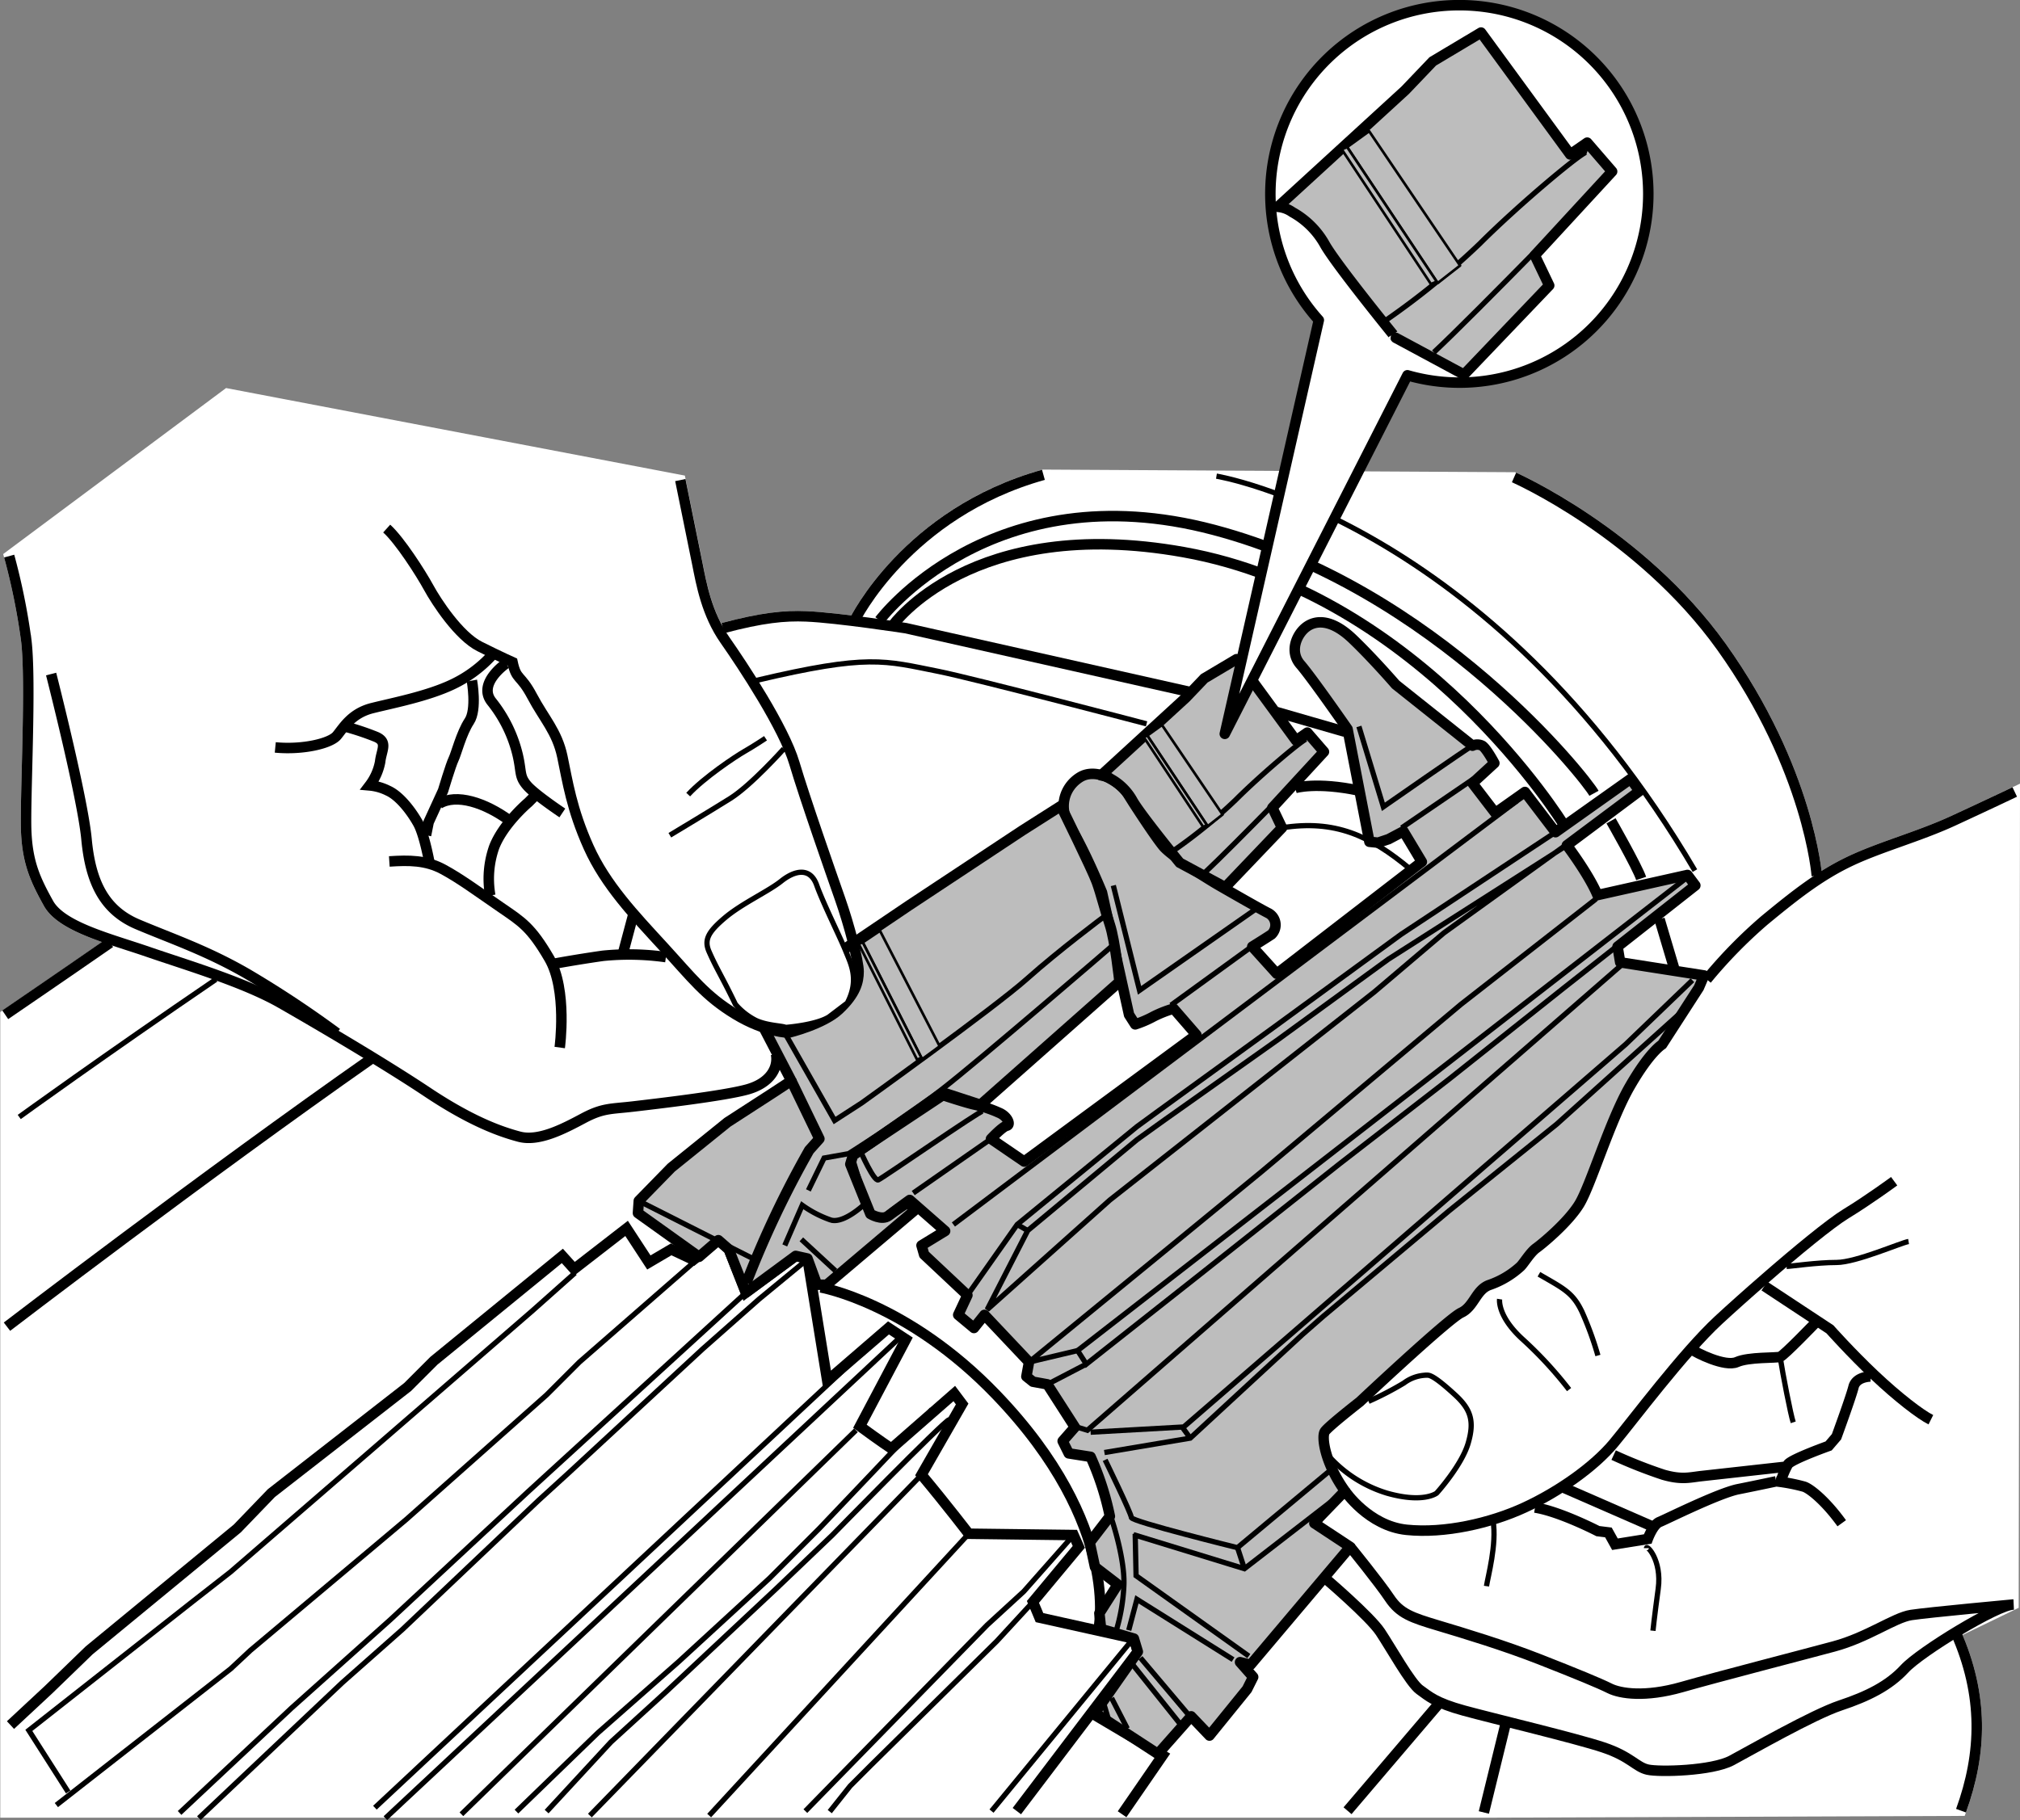 <svg xmlns="http://www.w3.org/2000/svg" viewBox="0 0 385.25 347.2"><rect x="0" y="0" width="385.25" height="347.2" fill="#808080" stroke="none"/><defs><style>.cls-1,.cls-7,.cls-8{fill:#fff;}.cls-1{stroke:#fff;}.cls-1,.cls-2,.cls-4,.cls-8{stroke-width:2px;}.cls-2,.cls-3,.cls-5{fill:none;}.cls-2,.cls-3,.cls-4,.cls-5,.cls-6,.cls-7,.cls-8{stroke:#000;}.cls-4,.cls-6{fill:#bdbdbd;}.cls-4,.cls-6,.cls-8{stroke-linejoin:round;}.cls-5{stroke-linecap:round;}.cls-6{stroke-width:0.5px;}</style></defs><g id="background"><path class="cls-1" d="M373,349.42c4-11,4.33-22-1-34l11-5.33.25-155s-5.25,2.5-11.75,5.5-14,5-19.75,7.75a49.82,49.82,0,0,0-5.87,3.33l-.38-.58s-1.5-20.33-18.17-43.67c-15.56-21.78-39.58-32.33-39.58-32.33L198,94.59c-26,7.25-36,27.75-36,27.75l0,.15c-3.34-.42-6.84-.8-9.23-.9-4.07-.17-8.38.24-15.88,2.24l.38,2.26c-3.5-5-4.5-10.75-5.25-14.5s-3.25-16-3.25-16L42.36,79.1l-41.61,31a125.44,125.44,0,0,1,3.25,16c1,8-.25,30.5,0,36.5s1.75,9.25,4.25,13.75c1.73,3.11,6.67,5.14,12,6.93l-.2.57c-9.17,6.36-20,13.75-20,13.75V349.76H282Z" transform="translate(1 -4.01)"/></g><g id="art"><path class="cls-2" d="M1,333.09l7.25-6.75,7.75-7.5,28.25-23.25,6.5-6.75,26-20.25,5-5,24.5-20,2.25,2.5,10-7.75,4.25,6.5,4.25-2.5,4.25,2,4.75-3.75,2,1.75,3.25,8.25,9.5-7,2.25.5,3.77,23.31,11.68-10.08,3.32,2.18L163,276.09c3.75,2.75,6,4.25,6,4.25l12-10.5,1.5,2-7.75,13.5c5,6,9,11.25,9,11.25l20,.25,1,2.25L196,309.59l1.25,3,18,4,.75,2.5L192.93,349.5" transform="translate(1 -4.01)"/><polyline class="cls-2" points="214 346.09 221.75 334.84 208.25 326.84"/><line class="cls-3" x1="184.75" y1="292.59" x2="135.25" y2="346.34"/><line class="cls-3" x1="175.75" y1="281.34" x2="112.5" y2="346.34"/><line class="cls-3" x1="163.25" y1="272.84" x2="88" y2="346.09"/><line class="cls-3" x1="169.45" y1="253.32" x2="71.5" y2="344.84"/><line class="cls-3" x1="171.45" y1="255.32" x2="73.5" y2="346.84"/><polyline class="cls-3" points="158.25 345.59 162.14 340.7 166.25 336.59 190.1 313.08 197 305.59"/><polyline class="cls-3" points="153.6 345.49 188.27 309.99 195.25 303.59 204.75 292.84"/><line class="cls-3" x1="215.5" y1="313.34" x2="189.1" y2="345.49"/><path class="cls-3" d="M145.75,305.09" transform="translate(1 -4.01)"/><path class="cls-3" d="M97.5,349.59l15.5-15L128.43,321l17.32-15.91,9.5-9.5s20.75-21.75,21.5-22.75" transform="translate(1 -4.01)"/><path class="cls-3" d="M103.25,349.59l12.25-13.25,10.43-9.51,21-19.66,10.82-10.33s21.25-21.75,22.25-22" transform="translate(1 -4.01)"/><polyline class="cls-3" points="142.25 246.59 104.5 281.09 100.6 284.66 74.43 308.99 55.6 325.83 34.25 345.84"/><path class="cls-3" d="M84.75,336.09" transform="translate(1 -4.01)"/><polyline class="cls-3" points="37.93 346.83 65.27 320.99 76.75 310.84 102.77 286.16 108.42 281.01 134 257.34 144.75 247.84 153.25 240.84"/><polyline class="cls-3" points="10.75 344.34 44 318.34 47.75 314.84 72.75 293.84 77.5 289.84 104.25 266.09 110.5 259.84 136 237.59"/><path class="cls-3" d="M79.25,290.84" transform="translate(1 -4.01)"/><path class="cls-3" d="M70.75,279.84" transform="translate(1 -4.01)"/><path class="cls-3" d="M50.25,315.34" transform="translate(1 -4.01)"/><polyline class="cls-3" points="13 341.84 5.5 330.09 36.77 305.49 44 299.84 71.75 275.84 101.6 249.99 109.65 242.83"/><path class="cls-2" d="M155.5,249.59s16.56,2.86,33.5,20.5c24,25,19.5,44.75,19.5,44.75" transform="translate(1 -4.01)"/><path class="cls-4" d="M179.25,238.84l-4.5,2.75.5,1.75,8.25,7.75-1.75,3.75,3,2.5,2-2.5,8.5,9-.5,2.75,1.25,1,2.75.5,5.25,8.17-2.33,2.66,1.16,2.34,4.17.66a53.73,53.73,0,0,1,3.67,11.34l-3.84,5,1,4.66,4.34,3.34-3.5,5.5.33,3,6.25,1.83.75,2.5-8.17,11.67,12,7.83,6.34-7.17,3.5,3.67,7.16-8.83,1.17-2.34-2.5-2.83,2,.5,19-22.5-6.83-4.5,1-1.17,4.83-5c-3.83-5.33-4.5-10.33-3.83-11.33s6.66-5.67,6.66-5.67,16.84-15.83,19.34-17,2.83-4.49,5.5-5.33a16.88,16.88,0,0,0,5.83-3.5c.67-.67,1.83-2.66,3-3.5s6-4.83,8.17-8.33,5.83-15.84,9.66-22.5,6.17-8,6.17-8l7-10.84,1-2.33-16-2.5-.5-3,14.83-11.67-1.5-2-17.16,3.84c-1.67-4-5.84-9.5-5.84-9.5l13.84-10.34L310,152.59l-14.33,10.17-5.84-7.67-5.66,4-4.34-5.67,4.17-3.83s-1.5-2.83-2.33-3.33a2.11,2.11,0,0,0-1.84,0l-14.66-11.67s-4.17-4.83-8.17-8.67-7-3.66-8.83-2.33-3.34,4.67-1.17,7.17,9,12.33,9,12.33l4.17,21.5,1.66.17,2-.67,2.84-1.5,3.5,5.83L242.5,189.76l-4.67-5.17s2.67-1.66,3.67-2.33a2.54,2.54,0,0,0-.5-4c-1.67-.84-7.17-4-9.5-5.34s-9.17-5.66-10.67-7.5-5-7.16-6.66-9.83-6.17-5.16-9.17-3.33-4.33,5.83-1.83,9.66,6,12.34,6,12.34l5.16,23.33,1.17,1.83a20.64,20.64,0,0,0,3.5-1.5,21.59,21.59,0,0,1,3.83-1.5l4.34,5-32.84,24.17L188,221.26s2.17-2.33,3-2.5.17-1.83-1.5-2.5a23.31,23.31,0,0,0-4.5-1.5c-1.67-.34-6.17-1.84-6.17-1.84L161,224.76s2,6.67,2.83,9,2.34,4,4,2.66,4.67-3.5,4.67-3.5Z" transform="translate(1 -4.01)"/><polyline class="cls-3" points="298.83 161.25 264.77 182.99 243.83 198.25 222.17 213.59 216.83 217.42 196 234.75 188.27 249.83 211.67 228.92 262.13 189.21 275.38 177.96 308.5 154.09"/><polyline class="cls-3" points="296.67 158.75 267.25 178.21 243 195.92 221.17 211.75 216.83 214.92 194 233.59 184.5 247.09"/><polyline class="cls-3" points="308.88 180.09 298.25 188.46 276.52 205.74 255.52 221.99 229.02 242.99 207.18 260.23 205.52 257.64 321.5 167.59"/><polyline class="cls-5" points="304.25 171.59 278.63 191.59 240.5 223.59 220.38 240.09 196.25 259.84 205.52 257.64"/><polyline class="cls-3" points="205.75 272.34 207.38 272.84 309.25 184.09"/><polyline class="cls-3" points="210.63 277.09 227 274.34 248.38 254.59 252.38 251.09 276.38 230.96 296.88 214.46 321.44 192.37"/><polyline class="cls-3" points="208 273.21 225.75 272.21 310.02 199.24 322.77 186.99"/><path class="cls-3" d="M211,293.76s2.67,7.83,2.33,13a34.93,34.93,0,0,1-1.5,8.5" transform="translate(1 -4.01)"/><polyline class="cls-3" points="216.17 292.75 237.33 299.25 256.5 284.42"/><polyline class="cls-3" points="216.5 292.59 216.67 300.59 238.17 315.92"/><polyline class="cls-3" points="235.17 316.59 216.83 305.09 215.27 310.99"/><line class="cls-3" x1="227.5" y1="328.09" x2="217.5" y2="316.25"/><line class="cls-3" x1="215" y1="329.75" x2="212" y2="323.92"/><path class="cls-4" d="M234.83,129.76l11.34,15.5,2.16-1.5,3.17,3.66-9.83,10.67,1.83,3.83-10.83,11.34L224,168.59s-7.5-9.17-9-11.83a10.6,10.6,0,0,0-4.17-4.17,3.62,3.62,0,0,0-1.83-.67l16.17-14.83,3.5-3.67Z" transform="translate(1 -4.01)"/><path class="cls-4" d="M212.17,191.59,186,214.76l-7.17-2.34-17.16,12-.5,1.67,3.83,9.5s2.17,1.33,3.5.33,3.33-2.33,3.33-2.33l2.17.83-17.33,14.67h-1.84l-1.83-5-2.25-.5-9.5,7L138,242.34l-2-1.75-3.67,3.17-11.66-8.34.16-2.33,6.19-6.34,10.73-8.66,8.5-5.5,3.67-2.41-7.59-14.59,12-6.67,18-12.16L194,162.42l7.33-4.66s6,12.17,6.84,14.5,1.5,5.16,2.5,8.16,1.83,10.84,1.83,10.84Z" transform="translate(1 -4.01)"/><line class="cls-3" x1="174.17" y1="227.59" x2="189" y2="217.25"/><line class="cls-3" x1="181.83" y1="233.59" x2="289.33" y2="152.75"/><line class="cls-3" x1="223.33" y1="191.75" x2="239.17" y2="180.25"/><line class="cls-3" x1="267.33" y1="157.92" x2="281" y2="148.59"/><path class="cls-3" d="M279.83,146.26c-1,.5-17,11.66-17,11.66l-4.66-15.33" transform="translate(1 -4.01)"/><polyline class="cls-3" points="239.5 173.42 217.33 188.92 212.33 168.92"/><path class="cls-3" d="M186.5,215.92c-.67,0-19.17,12.84-20,13.17s-3.33-5.33-3.33-5.33" transform="translate(1 -4.01)"/><path class="cls-3" d="M251,148.09s-17,17.5-22.17,22.33" transform="translate(1 -4.01)"/><path class="cls-3" d="M211.33,184.26s-25.5,22-32.83,27.66-17.67,12.17-17.67,12.17l-4.66.83-3,6.17" transform="translate(1 -4.01)"/><path class="cls-3" d="M163.83,233.76s-3.83,3.67-6.33,3a21.1,21.1,0,0,1-5.5-2.84l-3.33,7.67" transform="translate(1 -4.01)"/><line class="cls-3" x1="159.33" y1="242.42" x2="152.83" y2="236.42"/><path class="cls-3" d="M145,194.59l13.17,23.17,5.16-3.34s25.34-18.16,31.5-23.66,14.67-11.84,14.67-11.84" transform="translate(1 -4.01)"/><path class="cls-3" d="M248.33,144.92c-.5-.16-8.66,6.67-13.66,11.67a96.85,96.85,0,0,1-11.84,9.67" transform="translate(1 -4.01)"/><path class="cls-2" d="M136.87,123.83c7.5-2,11.81-2.41,15.88-2.24,6,.25,19,2.25,19,2.25l54.4,12.22" transform="translate(1 -4.01)"/><path class="cls-2" d="M0,197.59s10.83-7.39,20-13.75" transform="translate(1 -4.01)"/><path class="cls-2" d="M297.25,161.34s-26.89-43.83-72.5-52c-40.5-7.25-55.5,14-55.5,14" transform="translate(1 -4.01)"/><path class="cls-2" d="M166.75,122.34S188,93.84,230.5,105.09s71,47.5,72.5,50.25" transform="translate(1 -4.01)"/><path class="cls-2" d="M306.25,160.59s5,8.75,5.75,11" transform="translate(1 -4.01)"/><line class="cls-2" x1="316.5" y1="175.34" x2="319.25" y2="184.59"/><path class="cls-2" d="M287.75,95.09s24,10.55,39.58,32.33c16.67,23.34,18.17,43.67,18.17,43.67" transform="translate(1 -4.01)"/><path class="cls-2" d="M162,122.34s10-20.5,36-27.75" transform="translate(1 -4.01)"/><path class="cls-3" d="M231,94.84s52,8.5,91.25,75.25" transform="translate(1 -4.01)"/><path class="cls-2" d="M383.25,155.09s-5.25,2.5-11.75,5.5-14,5-19.75,7.75-10.5,6.5-16.25,11.25a91.54,91.54,0,0,0-11,11.25" transform="translate(1 -4.01)"/><path class="cls-2" d="M255.5,288.42s4.5,6.67,11.75,7.42,16-1.25,22.5-4.25,13.25-7.75,17-12.25,13.25-17.25,20-23.5c2.39-2.21,5.56-5.05,8.86-7.91,6-5.24,12.48-10.56,15.39-12.34,4.5-2.75,9.25-6.25,9.25-6.25" transform="translate(1 -4.01)"/><path class="cls-2" d="M367.25,274.84c-2-1-6.25-4.25-10.75-8.5s-8.5-8.75-8.5-8.75l-12.5-8.25" transform="translate(1 -4.01)"/><path class="cls-2" d="M291.75,291.59c4.75.75,12,4.5,12,4.5l2,.25,1.25,2.25,6.25-1s1-2.75,2.25-3.25,11.25-5.5,15-6.25,7.25-1.5,7.25-1.5a34.78,34.78,0,0,1,5.25,1c1,.25,4,2.5,7.25,7" transform="translate(1 -4.01)"/><path class="cls-2" d="M355.75,266.59s-2.75,0-3.25,2-3.25,9.5-3.25,9.5l-1.5,1.75s-7,2.5-7.75,3.5a16,16,0,0,0-1.5,3.75" transform="translate(1 -4.01)"/><path class="cls-2" d="M306.75,281.59a91.11,91.11,0,0,0,9.5,3.75c3.5,1,5,.5,7.25.25l15.75-1.75" transform="translate(1 -4.01)"/><line class="cls-2" x1="297.75" y1="283.59" x2="315.5" y2="291.34"/><path class="cls-2" d="M321.5,261.34c1,.75,6.5,3.5,8.75,2.5s7.5-.75,8.25-1,6.75-6.5,6.75-6.5" transform="translate(1 -4.01)"/><path class="cls-2" d="M251.75,305.09s8.5,7.25,10.5,10.25,5.75,9.75,7.5,11,3,2.5,8.5,4,21.25,5.25,26.5,7,6.25,3.75,8.5,4.25,12.25.25,16-1.75,15.5-8.75,20.75-10.5,9.25-3.75,12.25-7S380,310.09,383,310.09c0,0-16.25,1.5-19.5,2s-8.25,4.25-14.75,6-22,5.75-29,7.75-11.75,1.25-13.75.25-6.25-2.75-13.25-5.5-14.5-5-19.5-6.5-7.25-2.25-9.25-5.25-7.5-9.75-7.5-9.75" transform="translate(1 -4.01)"/><path class="cls-3" d="M252.25,281.59a24.51,24.51,0,0,0,11.25,7.25c7,2,9.5,0,9.5,0s4.75-5.25,6-9.5.5-6.5-2.5-9.25-4.5-3.75-5.25-3.75a7.41,7.41,0,0,0-4.5,1.5,60.61,60.61,0,0,1-6.75,3.5" transform="translate(1 -4.01)"/><path class="cls-3" d="M285,251.84s-.5,3.25,4.5,7.75a75.18,75.18,0,0,1,8.75,9.5" transform="translate(1 -4.01)"/><path class="cls-3" d="M292.5,247.09c4.75,2.75,6.5,3.5,8.25,7.25a62.06,62.06,0,0,1,3,8.25" transform="translate(1 -4.01)"/><path class="cls-3" d="M338.5,262.84c.5,3.25,2,11,2.5,12.5" transform="translate(1 -4.01)"/><path class="cls-3" d="M363,240.84c-1.5.25-10,4-13.75,4s-8.75.75-9.5.75" transform="translate(1 -4.01)"/><path class="cls-3" d="M283.75,294.09c.75,4.5-1,10.75-1.25,12.5" transform="translate(1 -4.01)"/><path class="cls-3" d="M313,299.34c0-.75,3,2.25,2.25,7.75s-1,8-1,8" transform="translate(1 -4.01)"/><path class="cls-2" d="M.33,257.09s37.54-28.75,69.79-51.33" transform="translate(1 -4.01)"/><path class="cls-3" d="M143.24,133.81c21.41-5.07,24.42-3.78,34.76-1.72,6.67,1.33,39.67,10,39.67,10" transform="translate(1 -4.01)"/><path class="cls-3" d="M2.67,217.09s16.16-11.7,37.5-26.24" transform="translate(1 -4.01)"/><line class="cls-2" x1="287.33" y1="328.09" x2="283" y2="345.75"/><line class="cls-2" x1="257" y1="345.42" x2="274.33" y2="325.09"/><path class="cls-2" d="M372,315.42c5.33,12,5,23,1,34" transform="translate(1 -4.01)"/><path class="cls-2" d="M51.5,146.59c5.25.5,10.5-.75,11.75-2.25S66,140.09,70,139.09s10.5-2.25,15.25-4.5a24.23,24.23,0,0,0,7.5-5.5" transform="translate(1 -4.01)"/><path class="cls-2" d="M147,205.09c.5,2.5-1,5.5-5.5,6.75s-17.5,2.75-21.75,3.25-5.75.25-9.5,2.25-8.5,4.5-12.25,3.5-9.25-3-17.5-8.5-21-13-28-17-18-7.25-25.25-9.75-16.5-4.75-19-9.25-4-7.75-4.25-13.75,1-28.5,0-36.5a125.44,125.44,0,0,0-3.25-16" transform="translate(1 -4.01)"/><path class="cls-2" d="M8.75,132.59s6,23.5,6.75,31.5,3.25,13.5,9.75,16.25,13.25,5,21,9.5a198.59,198.59,0,0,1,17,11.25" transform="translate(1 -4.01)"/><path class="cls-2" d="M126,186.59a50.11,50.11,0,0,0-12-.25c-5.25.75-9.25,1.5-9.25,1.5" transform="translate(1 -4.01)"/><path class="cls-2" d="M105.75,203.84s1.5-11-2-17-5.25-7-9.25-9.75c-4.44-3.05-7.75-5.5-11-7.25s-6.5-1.75-10.25-1.5" transform="translate(1 -4.01)"/><path class="cls-2" d="M81,169.09s-1-5.75-2.25-8-3.5-5.25-5.75-6.25a9.72,9.72,0,0,0-3.5-1,10.68,10.68,0,0,0,2-4.5c.25-2.25,1.5-3.75-.75-4.75a51.52,51.52,0,0,0-6-2" transform="translate(1 -4.01)"/><path class="cls-2" d="M95.5,130.59s-5.5,3.75-2.75,7.25a25.87,25.87,0,0,1,5,10.25c.75,3.25.25,4,1.75,5.75s6.75,5.25,6.75,5.25" transform="translate(1 -4.01)"/><path class="cls-2" d="M92.5,174.84a18.23,18.23,0,0,1,.75-9.25c1.75-4.5,6.5-8.5,6.5-8.5l1.25-1.25" transform="translate(1 -4.01)"/><path class="cls-2" d="M89,133.84s1,5.5-.5,7.75-2.5,6.25-3,7.25-2,6-2,6l-2.75,6-.5,2.5" transform="translate(1 -4.01)"/><path class="cls-2" d="M96.25,160.59c-4.75-3.5-10.25-5.25-13.5-3.25" transform="translate(1 -4.01)"/><line class="cls-2" x1="118.75" y1="182.09" x2="120.75" y2="174.59"/><path class="cls-3" d="M148.5,146.84s-6.25,7-10.25,9.5-11.5,7-11.5,7" transform="translate(1 -4.01)"/><path class="cls-3" d="M130.25,155.59c3-3.25,9-7.25,10.75-8.25s4-2.5,4-2.5" transform="translate(1 -4.01)"/><line class="cls-2" x1="243.5" y1="135.84" x2="256.5" y2="139.59"/><path class="cls-2" d="M246,154.34s4-1.25,12.25.5" transform="translate(1 -4.01)"/><path class="cls-3" d="M243.5,161.92c10-1.58,16.75,1.42,24.5,7.92" transform="translate(1 -4.01)"/><path class="cls-4" d="M149.92,210.18l5.35,11.07-1.94,2.17a189.19,189.19,0,0,0-12,25.34" transform="translate(1 -4.01)"/><line class="cls-3" x1="121.83" y1="229.09" x2="144.09" y2="240.34"/><line class="cls-3" x1="194" y1="233.59" x2="196" y2="234.75"/><line class="cls-3" x1="207.18" y1="260.22" x2="199.75" y2="264.09"/><path class="cls-3" d="M209.77,282.5s5,10.25,5,11S235,299.25,235,299.25l18-15" transform="translate(1 -4.01)"/><line class="cls-3" x1="237.33" y1="299.25" x2="236.02" y2="295.24"/><line class="cls-3" x1="227" y1="274.34" x2="225.5" y2="272.28"/><line class="cls-3" x1="225.46" y1="329.35" x2="215.63" y2="317.05"/><line class="cls-3" x1="211.57" y1="328.54" x2="210.38" y2="324.55"/><polygon class="cls-6" points="175.86 202.05 164.55 179.77 167.83 177.56 179.21 199.59 175.86 202.05"/><polygon class="cls-6" points="163.77 180.06 164.55 179.77 175.74 201.82 174.89 202.12 163.77 180.06"/><polygon class="cls-6" points="230.32 157.61 218.82 140.32 221.61 138.3 233.17 155.38 230.32 157.61"/><polygon class="cls-6" points="218.13 140.6 218.82 140.32 230.2 157.43 229.46 157.73 218.13 140.6"/><path class="cls-2" d="M72.75,104.84c2.5,2.25,6.5,8.5,8,11.25s5.75,9.25,9.75,11.25,6.25,3,6.25,3c.75,3.5,1.5,2.25,3.75,6.5s4.75,6.75,5.75,11.5,1.75,10,5,17.25,8.75,13,14.25,19,8,9.41,13.77,12.91,10.16,3.5,10.16,3.5,6.6-1.6,9.57-4.41c3.18-3,3.75-5.25,3.75-7.25s-1.75-8.75-3.5-13.75-6.75-19.25-8.75-26-9.75-18.5-13.25-23.5-4.5-10.75-5.25-14.5-3.25-16-3.25-16" transform="translate(1 -4.01)"/><path class="cls-7" d="M157.1,198c-2.5,1.58-8.25,2-8.25,2-.71-.33-3.47-.32-5.67-1.33a12.8,12.8,0,0,1-3.93-3.08c-2.59-5.39-3.49-6.59-5-10-1-2.25-.25-3.75,3-6.5s8.25-5,10.75-7,5.5-2.75,6.75.75,4.5,10,5.5,12.5,2.68,5.49.35,10Z" transform="translate(1 -4.01)"/></g><g id="wear_indicator_closeup" data-name="wear indicator closeup"><path class="cls-8" d="M277.27,5a36,36,0,0,0-26.75,60.08L232.59,144l34.83-68.4A36,36,0,1,0,277.27,5Z" transform="translate(1 -4.01)"/><path class="cls-4" d="M281.46,10.22l17,23.25,3.25-2.25,4.75,5.5-14.75,16,2.75,5.75-16.25,17-13-7S254,54.71,251.71,50.72a15.87,15.87,0,0,0-6.25-6.25,5.45,5.45,0,0,0-2.75-1L267,21.22l5.25-5.5Z" transform="translate(1 -4.01)"/><path class="cls-3" d="M305.71,37.72S280.21,64,272.46,71.22" transform="translate(1 -4.01)"/><path class="cls-3" d="M301.71,33c-.75-.25-13,10-20.5,17.5A145.27,145.27,0,0,1,263.46,65" transform="translate(1 -4.01)"/><polygon class="cls-6" points="274.19 54 256.93 28.06 261.12 25.03 278.46 50.66 274.19 54"/><polygon class="cls-6" points="255.9 28.49 256.93 28.06 274.01 53.73 272.9 54.18 255.9 28.49"/></g></svg>